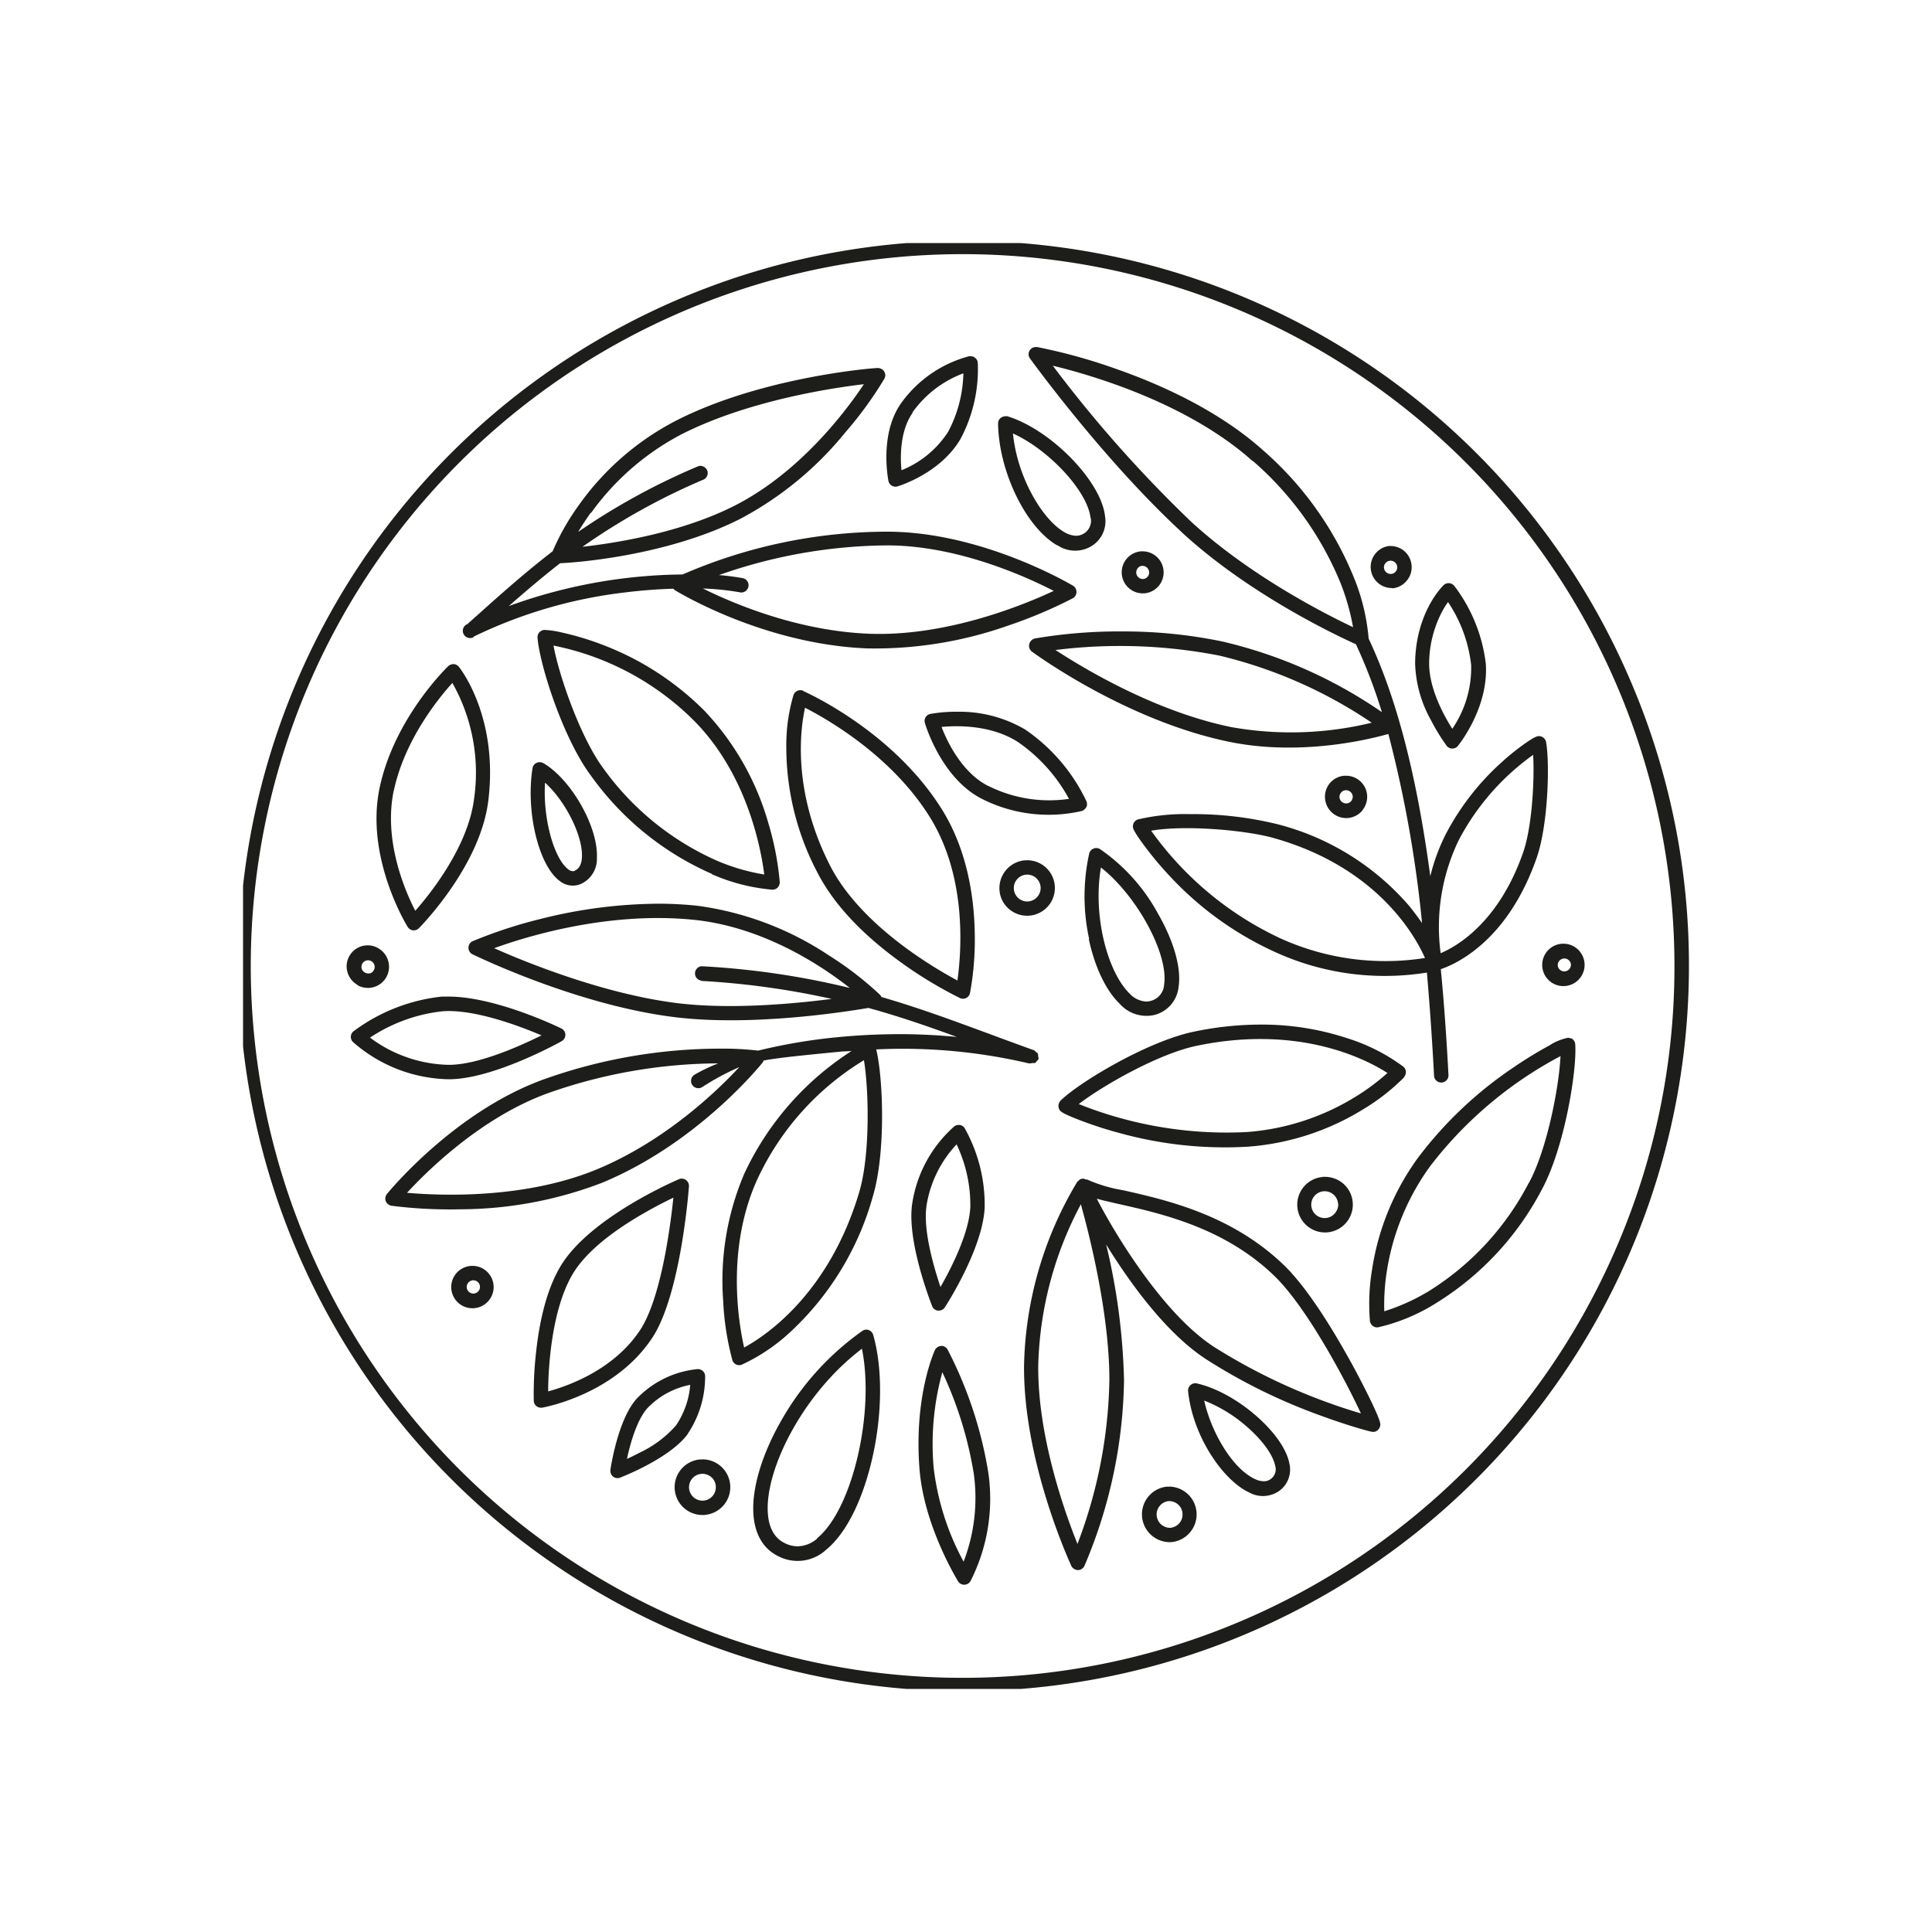 <?xml version="1.0" encoding="utf-8"?>
<svg xmlns="http://www.w3.org/2000/svg" viewBox="0 0 250.62 250.62"><defs><clipPath id="a"><path fill="none" d="M31.53 31.53h187.56v187.56H31.53z"/></clipPath></defs><g clip-path="url(#a)" fill="#1d1d1b"><path d="M202.93 122.42h-.25a2.75 2.75 0 10.25 0m-.86 2.81a.86.86 0 011.71-.16.88.88 0 01-.78.94.86.86 0 01-.93-.78M128.14 101.93c-3.37-1.74-5.28-5.73-6-7.63 2-.19 6.35-.29 9.84 1.91a21.21 21.21 0 016.69 7.42 17.7 17.7 0 01-10.51-1.7m12.77 2.78a1 1 0 000-.78 23.42 23.42 0 00-7.95-9.3 16.82 16.82 0 00-8.88-2.3 18.67 18.67 0 00-3.41.28.92.92 0 00-.71 1.18c.08.29 2.14 7.12 7.32 9.8a19.15 19.15 0 0013 1.62 1 1 0 00.6-.5M47 125a.86.86 0 01.53-.4.83.83 0 01.65.09.91.91 0 01.4.52.92.92 0 01-.09.65.85.85 0 01-.52.41h-.23a.81.81 0 01-.42-.12.86.86 0 01-.41-.52.92.92 0 01.09-.63m-.62 2.8a2.74 2.74 0 004-3.07 2.77 2.77 0 00-1.32-1.73 2.65 2.65 0 00-1.36-.37 2.82 2.82 0 00-.71.09 2.73 2.73 0 00-1.66 1.28 2.7 2.7 0 00-.27 2.06 2.74 2.74 0 001.27 1.67M51.08 102.59c1.41-6.64 5.8-12 7.6-14a23.65 23.65 0 012.82 15c-.76 6.19-5.63 12.29-7.63 14.56-1.31-2.54-4.16-9.08-2.79-15.61m2.49 18.14a.94.94 0 00.78-.28c.32-.33 8-8.16 9-16.59 1.31-10.78-3.62-17.06-3.83-17.32a.92.92 0 00-.67-.34h-.05a1 1 0 00-.65.26c-.28.27-7 6.81-8.9 15.76s3.41 17.72 3.64 18.08a1 1 0 00.68.44M76.67 66.54A33.57 33.57 0 0188.5 56.29c8.5-4.29 19.26-5.95 23.56-6.45-2.27 3.42-8.29 11.49-16.87 15.81-6.84 3.44-15.19 4.78-19.63 5.28a85.25 85.25 0 0115.68-8.71.93.93 0 00.49-1.22 1 1 0 00-.86-.57 1 1 0 00-.37.08A87.21 87.21 0 0075 69c.45-.75 1-1.6 1.64-2.5m19.77 8.51a31.36 31.36 0 00-3.15-.41 66.83 66.83 0 0121.6-3.85c9.23-.07 18.3 4.08 21.83 5.9-3.81 1.79-14 6-24.15 5.55-9.17-.41-17.34-3.87-21.36-5.86a33.88 33.88 0 014.87.51.94.94 0 00.36-1.84m-35 7.59A61.21 61.21 0 0181 76.86c2.4-.3 4.5-.44 6.37-.49a.81.81 0 00.18.19c.47.29 11.53 7 24.9 7.55a52 52 0 0018.45-3 60.14 60.14 0 008.28-3.51.95.95 0 000-1.63c-.49-.28-11.89-7-24.1-7h-.27a66.79 66.79 0 00-26.26 5.55A67.52 67.52 0 0066 78.62c2.18-1.91 4.35-3.76 6.66-5.56 1.8-.06 13.78-.91 23.34-5.74a44.17 44.17 0 0013.69-11.27 49.08 49.08 0 005-6.87.92.92 0 000-1 1 1 0 00-.8-.44h-.07c-.61 0-15.08 1.17-26.15 6.84A35.39 35.39 0 0075.1 65.51a31 31 0 00-3.41 6c-3.41 2.63-6.45 5.32-9.54 8.09l-1.46 1.3v.06h-.07a.94.94 0 10.85 1.67"/><path d="M71.78 83.74a35.69 35.69 0 0118.29 9.79c6.91 7 8.66 16.67 9.07 19.91a26.24 26.24 0 01-6.14-1.79 36.18 36.18 0 01-14.75-12c-3-4.05-5.75-12.08-6.45-15.91m20.56 29.67a24.67 24.67 0 007.82 2 .92.92 0 00.7-.28 1 1 0 00.27-.71 38 38 0 00-1.49-7.68 35.19 35.19 0 00-8.26-14.52 37.43 37.43 0 00-13.56-8.7 36.62 36.62 0 00-5-1.48 11.63 11.63 0 00-2.11-.32.86.86 0 00-.55.13.93.93 0 00-.45.87c.24 3.38 3.29 13.1 7 18a38 38 0 0015.61 12.64M62.06 167.49a.84.84 0 01-.58.31h-.08a.86.86 0 11.86-.93.82.82 0 01-.2.62m-.65-3.28h-.25a2.75 2.75 0 10.25 0M124.2 127.19c-3.24-1.73-12.62-7.25-16.53-14.92-4.93-9.67-3.85-17.69-3.24-20.46 2.86 1.46 11.23 6.22 16.18 14.17s4.06 17.78 3.59 21.21m-20-37.58a1 1 0 00-.38-.08 1 1 0 00-.38.08.94.94 0 00-.51.56 22.92 22.92 0 00-.93 6.73 34.93 34.93 0 004 16.22c2.12 4.16 5.88 8.17 11.18 11.94a54 54 0 007.33 4.4.91.91 0 00.82 0 .93.93 0 00.5-.64 38.42 38.42 0 00.61-8c-.09-4.25-.9-10.44-4.24-15.8-6.33-10.16-17.54-15.17-18-15.38M120.18 156.45a15 15 0 013.91-8 18.32 18.32 0 011.78 8.2c-.2 3.42-2.5 7.91-3.87 10.3-.87-2.59-2.26-7.35-1.82-10.45m1.52 13.5a.9.9 0 00.87-.42c.2-.31 4.87-7.53 5.16-12.88a20.32 20.32 0 00-2.58-10.33.92.92 0 00-.64-.44h-.16a.89.89 0 00-.59.21 16.7 16.7 0 00-5.44 10.08c-.69 4.89 2.47 12.88 2.6 13.22a.93.93 0 00.78.58M83 188.43c-.61.32-1.18.6-1.67.82.41-1.93 1.26-5 2.63-6.56a10.46 10.46 0 015.58-3.05 11 11 0 01-1.85 5.27 14.5 14.5 0 01-4.69 3.52m6.19-2.4a13.32 13.32 0 002.28-7.52.89.89 0 00-.3-.66.93.93 0 00-.63-.25h-.04a12.6 12.6 0 00-7.91 3.84c-2.46 2.73-3.37 9-3.41 9.23a1 1 0 00.34.87.93.93 0 00.92.14c.26-.1 6.43-2.49 8.77-5.65"/><path d="M111.45 154.68c-3.92 13.13-12.1 18.59-14.92 20.12-.72-3.18-2.37-12.82 1.71-21.82a35.6 35.6 0 0113.83-15.45c.64 3.83.83 12.31-.62 17.15m-34-3C68 155.59 57 155.1 52.8 154.73c2.7-2.93 9.8-9.93 18.5-13a67.18 67.18 0 0121.87-3.79 22.84 22.84 0 00-3.08 1.47.94.94 0 001 1.61 32.28 32.28 0 014.81-2.59c-2.9 3.12-9.6 9.57-18.47 13.26m13.46-24.45a104.57 104.57 0 0117 2.34c-5.14.66-13.08 1.37-19.85.57C78.48 129 68.3 124.87 64.1 123c4.34-1.57 15.06-4.86 26.2-3.65 8.85 1 16.26 5.9 19.94 8.81A104.45 104.45 0 0091 125.34a.94.94 0 000 1.87m42.61 10.73a1.27 1.27 0 00.34-.05 1.13 1.13 0 00.32 0 1 1 0 00.25-.28c.07-.08.16-.12.2-.22s0 0 0-.05c0-.1 0-.19-.05-.3a.85.85 0 00-.05-.36c0-.1-.16-.15-.25-.23s-.14-.18-.24-.21c-2.17-.78-4.23-1.54-6.22-2.28-4.58-1.69-8.91-3.28-13.57-4.63a1 1 0 00-.15-.25 43.55 43.55 0 00-6.75-5.2 40.46 40.46 0 00-16.94-6.38 47.9 47.9 0 00-5.17-.27 63.56 63.56 0 00-15.06 1.94 60.3 60.3 0 00-8.95 2.92.92.92 0 00-.55.84.94.94 0 00.52.86c.56.27 13.84 6.71 26.53 8.19 9.73 1.14 21.46-.66 24.83-1.23 4 1.1 7.7 2.38 11.47 3.76-2.39-.22-4.83-.36-7.32-.36-2.72 0-5.47.13-8.21.4a72.86 72.86 0 00-10.22 1.73h-.06a41.07 41.07 0 00-5-.25 68.32 68.32 0 00-22.62 3.93c-11.6 4.13-20.14 14.49-20.5 14.93a1 1 0 00-.15.93 1 1 0 00.74.59 60.37 60.37 0 009 .46 51.69 51.69 0 0018.37-3.46c12.36-5.14 20.47-15.19 20.81-15.62a.85.85 0 00.09-.22c2.1-.38 5-.66 9.76-1.13.55-.06 1.1-.06 1.65-.1a37.93 37.93 0 00-13.9 15.89 35.27 35.27 0 00-2.75 16.49 35.78 35.78 0 001.19 7.7.92.92 0 001.24.6 24.22 24.22 0 006.65-4.58 37.81 37.81 0 0010.33-17.22c1.74-5.79 1.32-15.61.44-19.09a71.61 71.61 0 0119.79 1.81M153 197.57a1.78 1.78 0 01-1.18.62 1.74 1.74 0 01-.3-3.46 1.72 1.72 0 011.26.4 1.63 1.63 0 01.61 1.17 1.67 1.67 0 01-.39 1.27m-1.33-4.72h-.32a3.61 3.61 0 00.64 7.19 3.61 3.61 0 00-.32-7.2M173.59 156.09a1.71 1.71 0 01-.4 1.26 1.68 1.68 0 01-1.19.65 1.74 1.74 0 111.57-1.88m-2-3.44a3.6 3.6 0 10.63 7.18 3.61 3.61 0 002-6.36 3.65 3.65 0 00-2.31-.84h-.32M91.24 194.66a1.74 1.74 0 111-3.07 1.67 1.67 0 01.61 1.18 1.74 1.74 0 01-1.57 1.89m-.15-5.34h-.32a3.61 3.61 0 103.91 3.28 3.61 3.61 0 00-3.59-3.29M133.4 116.94h-.15a1.74 1.74 0 01-1.73-1.58 1.74 1.74 0 111.88 1.57m-.14-5.33h-.33a3.62 3.62 0 00-3.27 3.92 3.49 3.49 0 001.28 2.44 3.6 3.6 0 102.32-6.37M148.13 73.41a.85.85 0 01.93.78.79.79 0 01-.19.62.81.81 0 01-.59.3h-.07a.86.86 0 01-.08-1.71m.32 3.57a2.73 2.73 0 00-.24-5.45H148a2.73 2.73 0 10.48 5.44M180.31 72.74a.87.87 0 01.94.78.87.87 0 01-.78.93h-.08a.87.87 0 01-.86-.78.86.86 0 01.78-.93m.32 3.58a2.72 2.72 0 001.86-1 2.69 2.69 0 00.62-2 2.73 2.73 0 00-2.72-2.49h-.24a2.74 2.74 0 00.48 5.45M174.62 104.22a.85.85 0 01-.55-.2.84.84 0 01-.11-1.2.84.84 0 01.58-.31.88.88 0 01.94.78 1 1 0 01-.2.63.89.89 0 01-.58.3h-.08m2.1.9a2.77 2.77 0 00.62-2 2.74 2.74 0 00-2.72-2.49h-.24a2.72 2.72 0 00-2.49 3 2.76 2.76 0 003 2.48 2.75 2.75 0 001.86-1M125 202.58a33.77 33.77 0 01-3.88-12.14 35.07 35.07 0 011.12-12.44 49.85 49.85 0 014.09 13.23 23.09 23.09 0 01-1.33 11.35m-2.07-27.5a.94.94 0 00-.82-.49 1 1 0 00-.83.54c-.11.24-2.74 6.06-2 15.45.59 7.37 4.84 14.26 5 14.55a.93.93 0 00.81.44.94.94 0 00.8-.46 23.58 23.58 0 002.3-14.17 53.16 53.16 0 00-5.26-15.86M187 79.47a10.16 10.16 0 01.84-1.37 18.32 18.32 0 013 8.19 14 14 0 01-2.45 8.25c-1.09-1.72-3-5.2-3-8.46a14.62 14.62 0 011.61-6.61m.66 17.28a.94.94 0 001.47 0c.16-.21 4-5 3.61-10.64A20.69 20.69 0 00188.65 76a1 1 0 00-.68-.35h-.06a.93.93 0 00-.64.25c-.15.15-3.65 3.57-3.7 10.18a16 16 0 002.05 7.33 25.27 25.27 0 002.06 3.36M118.37 53.49a14.16 14.16 0 016.6-5.06A16.93 16.93 0 01123 56a12.9 12.9 0 01-6.06 5c-.16-1.71-.22-5.06 1.43-7.43M115.69 63a.9.9 0 00.75.09c.22-.07 5.59-1.71 8.18-6.19a19.24 19.24 0 002.22-9.81.92.92 0 00-.37-.69.88.88 0 00-.56-.19h-.2a15.84 15.84 0 00-8.88 6.18c-2.75 4-1.63 9.73-1.58 10a.94.94 0 00.44.62"/><path d="M57.43 131.18c4.13-.29 9.95 1.91 12.82 3.13-2.74 1.36-8.21 3.82-12 3.82h-.12A17.58 17.58 0 0148 134.6a21.12 21.12 0 019.43-3.42m.82 8.82c5.7 0 14.25-4.73 14.61-4.94a.94.94 0 00.48-.84.92.92 0 00-.53-.81c-.36-.18-8.52-4.13-14.61-4.13h-.9a23.28 23.28 0 00-11.43 4.49.93.93 0 00-.07 1.41A19.3 19.3 0 0058.1 140zM71.11 180.49c0-2.89.41-10.56 3.18-15.22s9.94-8.39 13.06-9.91c-.39 3.76-1.6 13.09-4.34 17.22-3.45 5.18-9.45 7.25-11.9 7.91m13.46-6.88c3.73-5.6 4.76-19.14 4.8-19.71a.93.93 0 00-.39-.83.9.9 0 00-.54-.18.91.91 0 00-.37.08c-.48.2-11.64 5-15.39 11.34-1.57 2.66-2.63 6.39-3.14 11.11a48.31 48.31 0 00-.3 6.28.93.93 0 00.34.7 1 1 0 00.76.2c.38-.07 9.4-1.73 14.23-9M74.63 112.93a.63.63 0 01-.32.08 1 1 0 01-.61-.25c-1.76-1.32-3.29-6.36-3-11.23 2.59 2.32 4.92 6.83 4.79 9.66-.06 1.35-.7 1.64-.91 1.74M70.48 99a.91.91 0 00-.48-.13.93.93 0 00-.4.09.9.9 0 00-.52.7c-.89 5.6.78 12.56 3.49 14.59a2.68 2.68 0 002.86.38 3.56 3.56 0 002-3.36c.18-4-3.32-10.14-6.93-12.27M164.78 191.9a1.41 1.41 0 01-.84.25 2.71 2.71 0 01-1.13-.28c-3-1.38-5.72-6.19-6.6-10.19a18.86 18.86 0 015.36 3.24c2.12 1.81 3.56 3.77 3.85 5.23a1.54 1.54 0 01-.64 1.75m-9.53-12.46h-.2a.89.89 0 00-.62.24.92.92 0 00-.31.8c.63 5.95 4.6 11.58 7.9 13.11a3.69 3.69 0 003.82-.12 3.4 3.4 0 001.41-3.66c-.76-3.91-6.93-9.23-12-10.35M141.49 67.18a1.93 1.93 0 01-1 2.09 1.88 1.88 0 01-.9.23 3.16 3.16 0 01-1.52-.47c-2.87-1.65-6.11-7.13-6.67-12.8 4.63 2.09 9.71 7.48 10.07 11m-4.34 3.47a4.1 4.1 0 004.27.25 3.78 3.78 0 001.95-3.95c-.47-4.55-7-11.25-12.66-13a1.55 1.55 0 00-.29 0 1 1 0 00-.56.19.91.91 0 00-.37.76c.1 6.24 3.62 13.47 7.68 15.8M142.81 112.53c4.6 3.59 8.8 11.17 8.2 15.19a2.32 2.32 0 01-1.78 2.13 2.6 2.6 0 01-.56.07 3.16 3.16 0 01-2.16-1.06c-2.74-2.68-4.79-9.82-3.7-16.33m-1.57 9.29c.77 3.61 2.22 6.67 4 8.38a4.63 4.63 0 004.51 1.46 4.19 4.19 0 003.14-3.67c.37-2.45-.63-5.95-2.74-9.59a24.09 24.09 0 00-7.45-8.25.88.88 0 00-.5-.14.84.84 0 00-.35.07.92.92 0 00-.56.65 25.74 25.74 0 000 11.09M106 199.59a4 4 0 01-2.56 1 3.8 3.8 0 01-1.73-.46c-1.28-.66-2-2-2.11-3.91-.35-5.62 4.54-15.45 12.21-21.26 1.67 8.21-1.19 20.8-5.81 24.58m6.7-27a.78.78 0 00-.31-.06.93.93 0 00-.53.17 35.82 35.82 0 00-10.4 11.43c-2.58 4.44-3.94 8.92-3.73 12.28.16 2.6 1.24 4.5 3.13 5.46a5.45 5.45 0 006.32-.8c2.65-2.16 4.86-6.67 6.09-12.39 1.19-5.55 1.19-11.34 0-15.47a.92.92 0 00-.59-.62"/><path d="M157.35 174.63c-6.6-4.35-12.82-14.75-15.07-19.13.85.23 1.85.46 3 .72 5.42 1.22 13.62 3.07 20.05 9.31 4.33 4.2 9.44 14 11.21 17.82a76.33 76.33 0 01-19.2-8.72M143.91 179a62.45 62.45 0 01-4.14 21.28c-1.66-4.14-5.16-13.91-5.09-23.12a46.86 46.86 0 015.53-20.94c1.19 4.27 3.7 14.32 3.7 22.78m31.05-2.8c-2.15-3.86-5.33-9.07-8.32-12-6.8-6.61-15.31-8.53-20.94-9.8a19.22 19.22 0 01-4.7-1.4 1 1 0 00-.18 0 1.36 1.36 0 00-.21-.1h-.12a.92.92 0 00-.48.14s0 .07-.08.11a.74.74 0 00-.19.16 48.08 48.08 0 00-6.9 23.82c-.1 12.46 5.88 25.41 6.13 26a1 1 0 00.85.54.93.93 0 00.85-.54 63.57 63.57 0 005.14-24.1 83.35 83.35 0 00-2.32-17.6c.4.66.83 1.34 1.27 2 2.72 4.16 6.94 9.76 11.59 12.82a73.55 73.55 0 0014.58 7.24c2.13.79 3.9 1.36 5 1.69 2.13.63 2.19.61 2.48.52a1 1 0 00.6-.62c.1-.35.16-.55-1.12-3.25-.82-1.7-1.85-3.7-2.92-5.62M161.74 146.85a51.7 51.7 0 01-21.8-3.63c3.14-2.42 10.34-6.51 15.21-7.54 13.44-2.83 22.16 1.79 24.83 3.51a28.48 28.48 0 01-4.24 3.14 31.24 31.24 0 01-14 4.52m20.39-7.13a1 1 0 00.24-.7.9.9 0 00-.34-.66 24.35 24.35 0 00-7.2-3.66 35.32 35.32 0 00-11.32-1.79 42.34 42.34 0 00-8.74.94c-6 1.28-14.76 6.54-17.18 8.91a1 1 0 00-.24 1c.12.36.19.56 2.52 1.47a50.59 50.59 0 005.29 1.73 51.22 51.22 0 0016.71 1.79 33.09 33.09 0 0014.91-4.82 27 27 0 005.35-4.17M198.32 153.43a36.14 36.14 0 01-12.88 14 26.41 26.41 0 01-5.87 2.67 28 28 0 01.34-5.26 31.44 31.44 0 015.64-13.6A51.82 51.82 0 01202.43 137c-.19 4-1.74 12.1-4.11 16.47m5.41-18.76a.74.74 0 00-.33-.09 7 7 0 00-2.42 1 52.85 52.85 0 00-4.74 2.91A51.25 51.25 0 00184 150.11a33 33 0 00-6 14.48 27.09 27.09 0 00-.29 6.78 1 1 0 00.38.64.92.92 0 00.72.16 24.36 24.36 0 007.45-3.11A38 38 0 00200 154.32c2.95-5.42 4.58-15.48 4.34-18.85a.91.91 0 00-.57-.8M162.55 59.82a42.12 42.12 0 0111.34 15.8 29.83 29.83 0 011.63 5.74c-3.67-1.74-13.35-6.66-21-13.68a166.5 166.5 0 01-17.95-20.24c5.18 1.25 17.55 4.88 25.93 12.38m3.5 61.86a42.81 42.81 0 01-16.67-13.92c4.44-.78 12.48-.06 16.07 1 13.25 3.8 18.16 12.6 19.45 15.51a32.91 32.91 0 01-18.85-2.59M189.22 109a31.66 31.66 0 019.66-11.08c.19 3.21-.13 9.32-1.3 12.67-3.14 9-8.52 12.14-10.7 13.06a25.91 25.91 0 012.34-14.65m-29.5-14.68c-9.77-2-18.92-7.47-22.8-10a67.2 67.2 0 0121.23.72 60.06 60.06 0 0119.79 8.71 44.25 44.25 0 01-18.22.57m-6.43-25.28c8.87 8.18 20.42 13.55 22.6 14.53a68.17 68.17 0 013.37 8.81 60.64 60.64 0 00-20.72-9.17 63 63 0 00-13-1.3 65.14 65.14 0 00-11.28.91 1 1 0 00-.74.72.93.93 0 00.36 1c.5.37 12.23 8.92 25.49 11.67 9.6 2 18.89-.48 20.73-1a157.73 157.73 0 014.37 24.53c-.47-.68-1-1.38-1.59-2.13a33.57 33.57 0 00-16.92-10.63 45.56 45.56 0 00-11.53-1.37 26.84 26.84 0 00-6.79.68.93.93 0 00-.66.73c-.06.32-.1.56 1.33 2.51a44.27 44.27 0 003.51 4.2 42.69 42.69 0 0013.46 9.71 34.21 34.21 0 0019.82 2.72c.36 4.2.68 8.67.93 13.46a.94.94 0 001.87-.1c-.26-4.91-.58-9.5-1-13.8 2-.67 8.7-3.69 12.44-14.45 1.51-4.34 1.7-12.33 1.22-15a.95.95 0 00-.91-.78c-.36 0-.81.25-1.79.93a30.91 30.91 0 00-3 2.4 33.26 33.26 0 00-7.32 9.4 25.25 25.25 0 00-2 5.44c-1.78-13.21-4.38-23.13-8-30.82a26.83 26.83 0 00-1.88-7.84 43.73 43.73 0 00-11.85-16.62c-5.86-5.24-13.51-8.59-18.9-10.48a72.35 72.35 0 00-10.37-2.88h-.17a.93.93 0 00-.76 1.48c.1.13 9.43 13.06 19.68 22.53"/><path d="M210 161.08a92.34 92.34 0 117.21-35.77 91.59 91.59 0 01-7.21 35.77m1.72-72.27a94.07 94.07 0 107.37 36.5 93.41 93.41 0 00-7.37-36.5"/></g></svg>